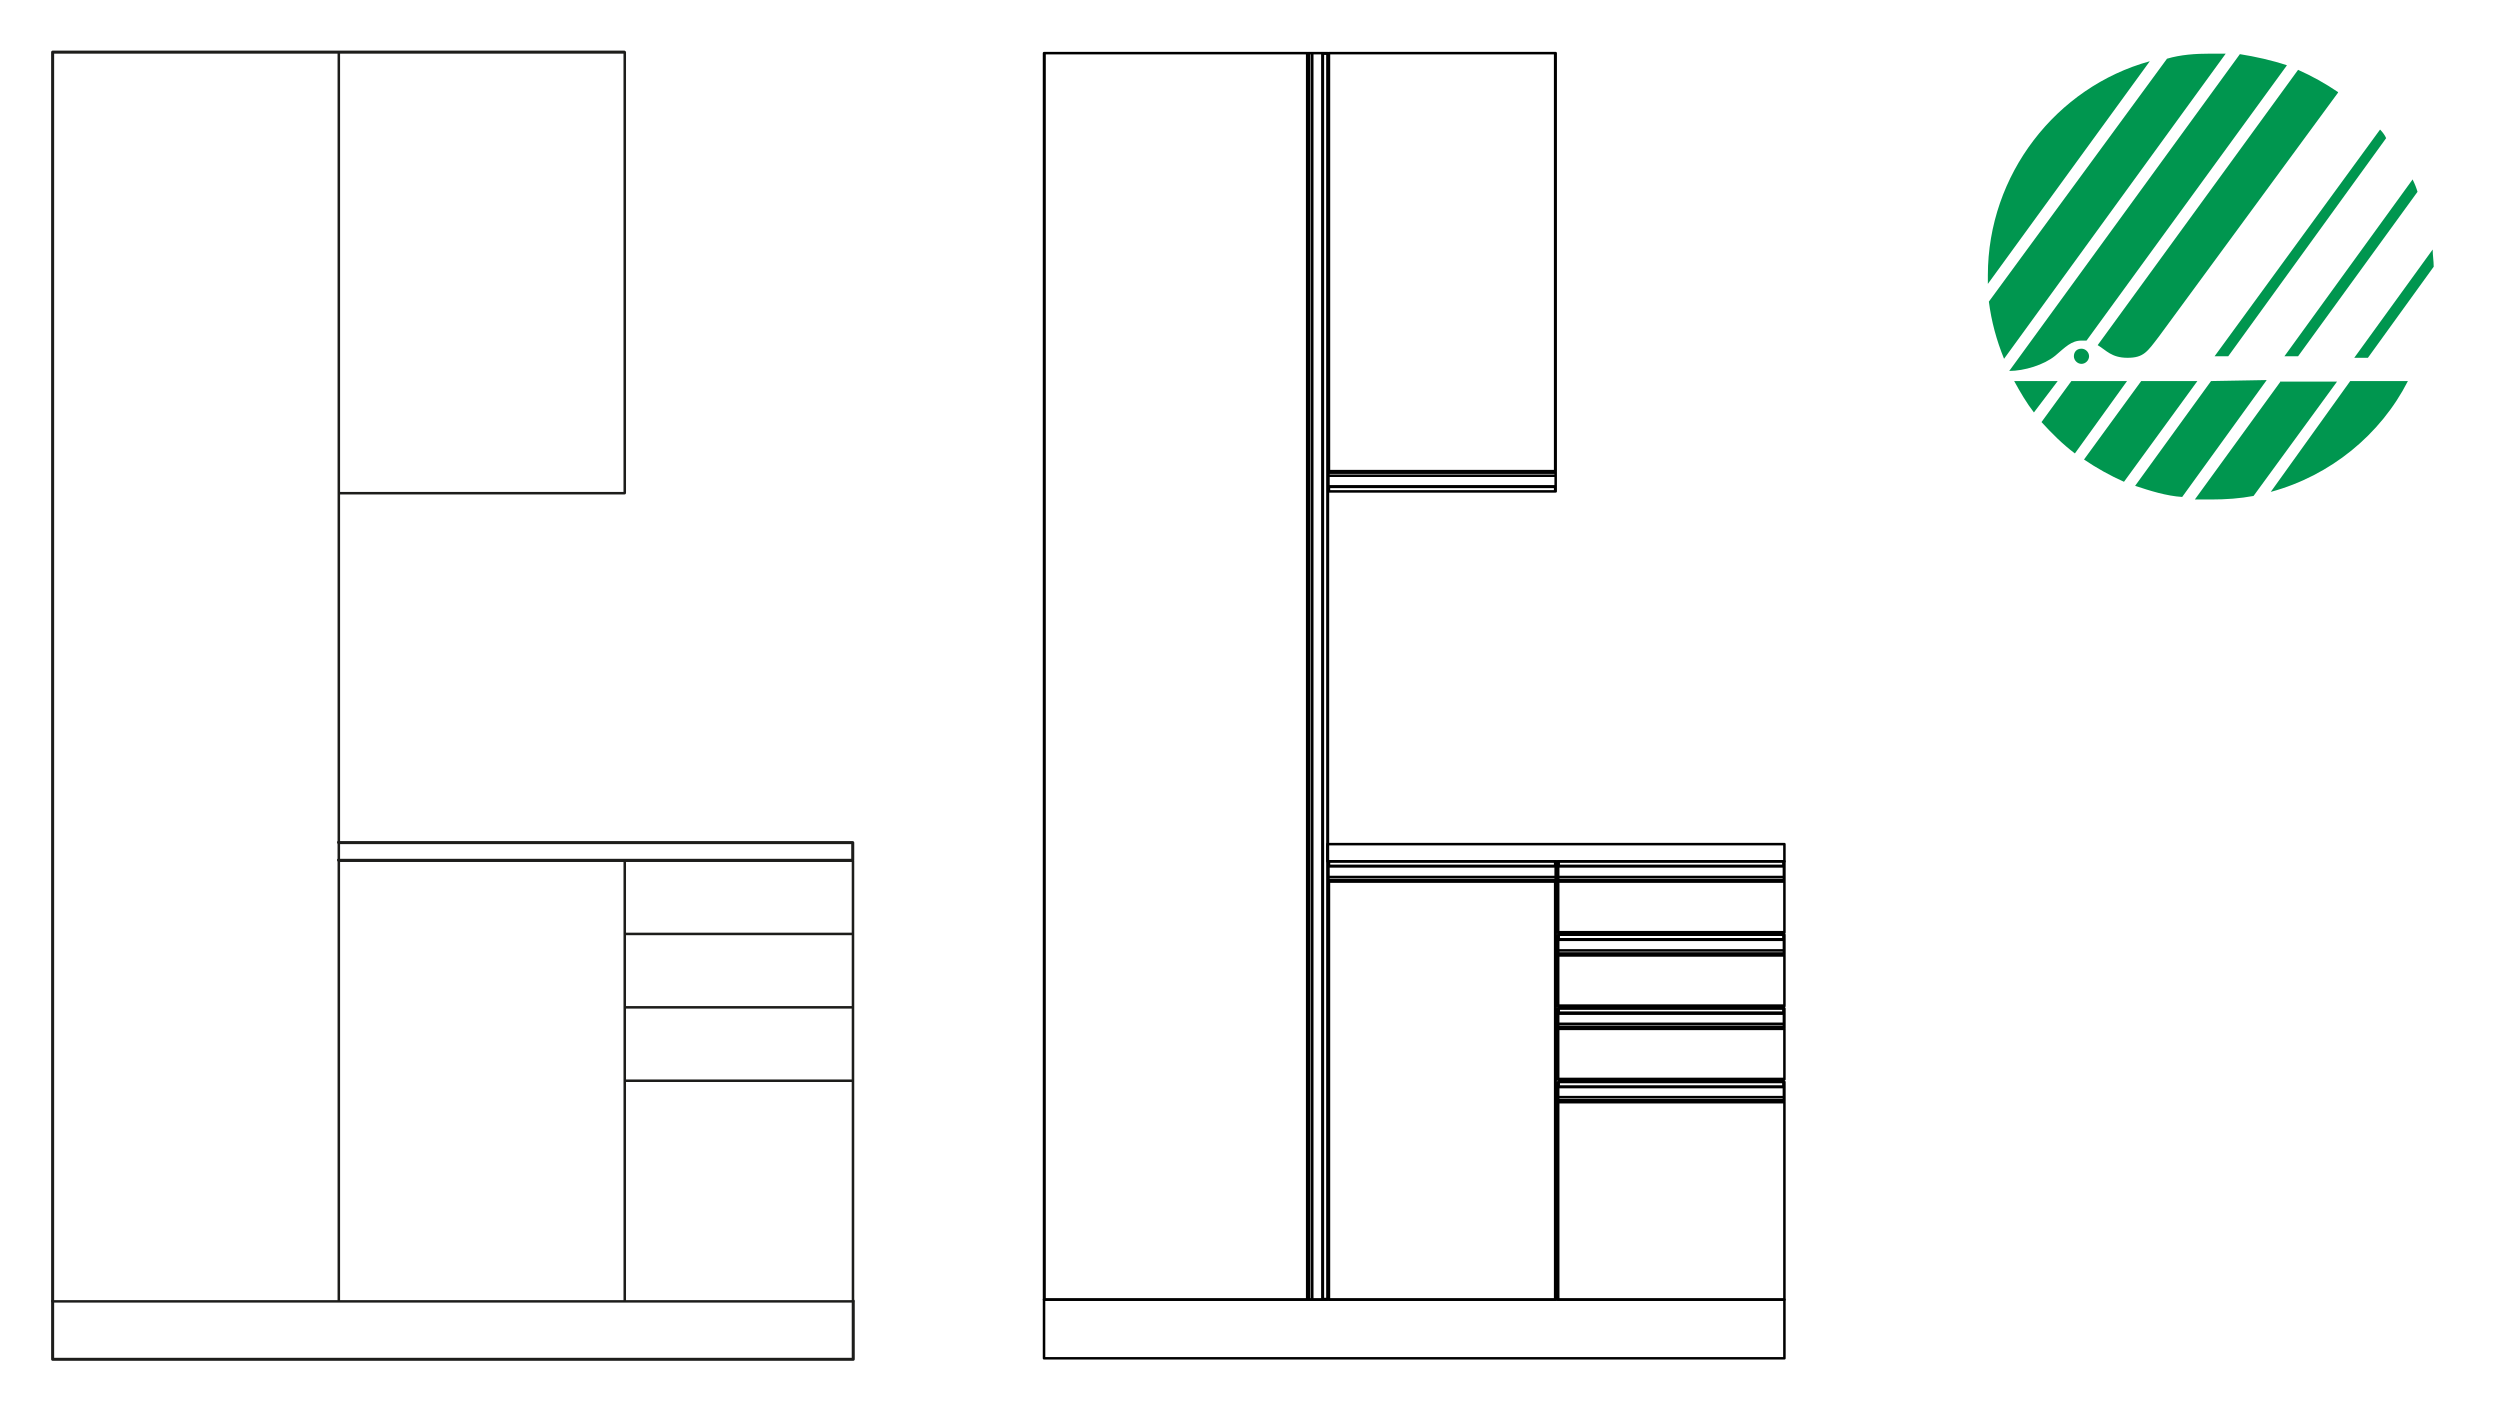 <?xml version="1.0" encoding="UTF-8"?>
<svg id="Lager_1" xmlns="http://www.w3.org/2000/svg" baseProfile="tiny" version="1.2" viewBox="0 0 494 277">
  <!-- Generator: Adobe Illustrator 29.2.1, SVG Export Plug-In . SVG Version: 2.1.0 Build 116)  -->
  <path d="M168.5,257.4H10.4c-.1,0-.3-.1-.3-.3V10.3c0-.1.1-.3.3-.3h113c0,0,.3.1.3.3v87.1c0,0,0,.3-.3.3h-56.2v72.1h101.3c.1,0,.3.1.3.3v87.1c0,.1-.1.3-.3.3h0ZM123.7,256.9h44.6v-43.1h-44.6s0,43.1,0,43.1ZM67.2,256.9h56v-86.6h-56v86.6ZM10.7,256.9h56V10.6H10.7v246.3ZM123.7,213.3h44.6v-14h-44.6s0,14,0,14ZM123.7,198.8h44.6v-14h-44.6s0,14,0,14ZM123.7,184.3h44.6v-14h-44.6s0,14,0,14ZM67.2,97.2h56V10.6h-56v86.6Z" fill="#1d1d1b"/>
  <path d="M168.5,268.9H10.4c-.1,0-.3-.1-.3-.3v-11.5c0-.1.1-.3.3-.3s.3.1.3.3v11.2h157.6v-11.2c0-.1.1-.3.3-.3s.3.1.3.3v11.5c0,.1-.1.3-.3.3h-.1ZM168.5,170.3h-101.6c0,0-.3-.1-.3-.3s0-.3.3-.3h101.3v-2.9h-101.3c0,0-.3-.1-.3-.3s0-.3.3-.3h101.6c.1,0,.3.1.3.3v3.4c0,.1-.1.3-.3.3h0Z" fill="#1d1d1b"/>
  <path d="M206.3,256.8v11.6M206.3,268.4h146.3M352.6,268.4v-11.6M352.6,256.8h-146.3M352.6,170.2v-3.4M352.6,166.8h-90.3M262.3,166.8v3.4M262.3,170.2h90.3" fill="none" stroke="#000" stroke-linecap="round" stroke-linejoin="round" stroke-width=".5"/>
  <path d="M352.5,202.3v-2M307.9,200.3v2M307.9,200.2h0M308,200.2h0M307.9,214.8v2M352.5,216.8v-2M307.9,214.8h0M308,214.7h0M352.5,173.3v-2.1M307.9,171.2v2.1M307.9,171.2h0M308,171.1h0M352.5,187.8v-2.1M307.9,185.7v2.1M307.9,185.7h0M308,185.7h0M307.4,96.1v-2.1M262.5,94v2.1M307.4,96.1h0M307.3,96.2h0M307.4,173.3v-2.1M262.5,171.2v2.1M262.5,171.2h0M262.6,171.1h0M259.3,256.8h2M261.3,10.5h-2M261.3,10.5h0M261.4,10.6h0M352.6,200.2v2.1M307.9,202.3v-2.1M307.9,202.3h44.6M352.6,202.3h0v.2h0v.2h0v.2M352.6,202.3h-.1M352.5,202.9h0v-.2h0v-.2h0v-.2M307.9,202.9h0v-.2h0v-.2h0v-.2M307.9,202.3h0M307.9,202.3h0v.2h0v.2h0v.2M307.9,203.1v-.2M307.9,202.9h0M352.6,202.9h-.1M352.6,202.9v.2M352.5,200.3h0M352.6,200.2h0c0,.1-.1.1-.1.1M307.9,200.3h0M307.9,200.3h0M352.5,203.1v-.2M307.9,202.9h44.6M307.9,202.9v.2M352.6,203.1h-.1M352.5,203.1h0M307.9,203.1h0M307.9,203.1h0M307.9,200.2v-.9M307.9,200.2h0M352.5,200.2h.1M352.6,200.2v-.9M352.6,199.3h0c0-.1-.1-.1-.1-.1M352.4,199.2h0M352.6,199.3h-.2M352.6,203.2h0M352.6,203.1h0M352.6,203.1h-.1M307.9,199.2h0M308,199.3h0M307.9,199.2h0M307.9,203.1h0M307.9,203.1h0M307.9,203.2h0M352.4,199.3h0M352.4,199.3h0M308,199.2h44.4M308,199.2h0M308,199.2h0M352.4,199.3h0M352.4,199.3v.8M308,199.3h0M308,200.1v-.8M352.4,200.1h0M352.5,200.2h0M352.4,200.1h0c0,.1.1.1.1.1M308,200.1h0M307.9,200.2h0M307.9,200.3h0M307.9,200.3h44.6M352.5,200.3h0c0-.1-.1-.1-.1-.1h0M308,200.1h0M308,200.1h44.4M352.4,200.1v-.8M308,199.3h44.4M308,199.3v.8M308,203.1h0M308,203.1h0M308,203.1h44.5M308,203.1h0M352.5,203.1h0M352.4,203.1h0M352.5,203.1h0M308,203.1h44.4M352.4,203.1h0M352.4,203.1h0M352.4,203.2h0M308,203.1h0M308,203.2h0M308,203.1h0M352.4,203.2h0M352.4,203.2h0M308,203.2h44.4M308,203.2h0M308,203.2h0M307.9,216.8v-2M352.6,214.8v2M307.9,217.4h0v-.2h0v-.2h0v-.2M307.9,216.8h0M352.6,216.8h0v.2h0v.2h0v.2M352.6,216.8h-.1M352.5,217.4h0v-.2h0v-.2h0v-.2M307.9,216.8h44.6M307.9,216.8h0v.2h0v.2h0v.2M307.9,217.6v-.2M307.9,217.4h0M352.6,217.4h-.1M352.6,217.4v.2M352.5,214.8h0M352.6,214.8h-.1M307.9,214.8h0M307.9,214.8h0M352.5,217.6v-.2M307.9,217.4h44.6M307.9,217.4v.2M352.6,217.6h-.1M352.5,217.6h0M307.9,217.6h0M307.9,217.6h0M352.5,214.8h.1M352.6,214.8v-1M307.9,214.8v-1M307.9,214.8h0M352.6,213.8h-.1M352.4,213.8h0M352.6,213.8h-.2M352.6,217.7h0M352.6,217.6h0M352.6,217.6h-.1M307.9,213.8h0M308,213.8h0M307.9,213.8h0M307.9,217.6h0M307.9,217.6h0M307.9,217.7h0M308,213.8h44.4M308,213.8h0M308,213.8h0M352.4,213.8h0M352.4,213.8h0M307.9,214.8h44.6M307.9,214.8h0M307.9,214.8h0M308,214.7h0M308,213.8h0M308,214.7v-.9M308,214.7h0M352.5,214.8h0c0-.1-.1-.1-.1-.1M352.5,214.8h0M352.4,214.7h.1M308,214.7h44.4M308,213.8h44.4M308,213.8v.9M352.4,213.8h0M352.4,214.7v-.9M352.4,214.7h0M352.4,213.8v.9M352.5,217.6h0M352.5,217.6h-.1M308,217.6h0M308,217.7h0M352.4,217.7h0c0-.1.1-.1.1-.1M308,217.6h44.5M308,217.6h0M308,217.7h44.4M352.4,217.7h0M352.4,217.7h0M352.4,217.7h0M308,217.7h0M308,217.7h0M308,217.7h0M352.4,217.7h0M352.4,217.7h0M308,217.7h44.4M308,217.7h0M308,217.7h0M352.6,171.2v2.1M307.9,173.3v-2.1M307.9,173.3h44.6M307.9,173.9h0v-.2h0v-.2h0v-.2M307.9,173.3h0M307.9,173.3h0v.2h0v.2h0v.2M352.6,173.3h0v.2h0v.2h0v.2M352.6,173.3h-.1M352.5,173.9h0v-.2h0v-.2h0v-.2M307.9,174.1v-.2M307.9,173.9h0M352.6,173.9h-.1M352.6,173.9v.2M352.5,171.2h0M352.6,171.2h-.1M307.9,171.2h0M307.9,171.2h0M352.5,174.1v-.2M307.9,173.9h44.6M307.9,173.9v.2M352.6,174.1h-.1M352.5,174.1h0M307.9,174.1h0M307.9,174.1h0M352.5,171.2h.1M352.6,171.2v-1M352.6,170.2h-.1M352.4,170.2h0M352.6,170.2h-.2M307.9,171.2v-1M307.9,171.2h0M352.6,174.2h0M352.6,174.1h0M352.6,174.1h-.1M307.9,170.2h0M308,170.2h0M307.9,170.2h0M307.9,174.1h0M307.9,174.1h0M307.9,174.2h0M352.4,170.2h0M352.4,170.2h0M308,170.2h44.4M308,170.2h0M308,170.2h0M307.9,171.2h0M307.9,171.2h0M308,170.2h44.4M308,170.2h0M308,171.1v-.9M308,171.1h0M308,170.2v.9M307.9,171.2h44.6M308,171.1h44.4M308,171.1h0M352.4,170.2h0M352.4,171.1v-.9M352.4,170.2v.9M352.4,171.1h0M352.5,171.2h-.1M352.5,171.2h0M352.4,171.1h0c0,.1.1.1.1.1M352.5,174.1h0M352.5,174.1h0M308,174.1h0M308,174.1h0M352.4,174.1h0M308,174.1h44.5M308,174.1h0M308,174.1h44.4M352.4,174.1h0M352.4,174.1h0M352.4,174.2h0M308,174.1h0M308,174.2h0M308,174.1h0M352.4,174.2h0M352.4,174.2h0M308,174.2h44.4M308,174.2h0M308,174.2h0M352.6,185.7v2.1M307.9,187.8v-2.1M307.9,188.4h0v-.2h0v-.2h0v-.2M307.9,187.8h0M352.6,187.8h0v.2h0v.2h0v.2M352.6,187.8h-.1M352.5,188.4h0v-.2h0v-.2h0v-.2M307.9,187.8h44.6M307.9,187.8h0v.2h0v.2h0v.2M307.9,188.6v-.2M307.9,188.4h0M352.6,188.4h-.1M352.6,188.4v.2M352.5,185.7h0M352.6,185.7h-.1M307.9,185.7h0M307.9,185.7h0M352.5,188.6v-.2M307.9,188.4h44.6M307.9,188.4v.2M352.6,188.6h-.1M352.5,188.6h0M307.9,188.6h0M307.9,188.6h0M307.9,185.7v-1M307.9,185.7h0M352.6,184.7h-.1M352.4,184.7h0M352.5,185.7h.1M352.6,185.7v-1M352.6,184.7h-.2M352.6,188.7h0M352.6,188.6h0M352.6,188.6h-.1M307.9,184.7h0M308,184.7h0M307.9,184.7h0M307.9,188.6h0M307.9,188.6h0M307.9,188.7h0M352.4,184.7h0M308,184.7h0M352.4,184.7h0M308,184.7h44.4M308,184.7h0M352.5,185.7h0M352.4,185.6h0c0,.1.1.1.1.1M352.4,184.7h0M352.4,185.6h0M352.4,184.7v.9M307.9,185.7h44.6M352.5,185.7h-.1M307.9,185.7h0M307.9,185.7h0M308,185.6h0M308,184.7h0M308,185.6v-.9M308,185.6h0M308,185.6h44.4M352.4,185.6v-.9M308,184.7h44.4M308,184.7v.9M308,188.6h0M308,188.6h0M308,188.6h44.5M308,188.6h0M352.5,188.6h0M352.4,188.6h0M352.5,188.6h0M352.4,188.6h0M352.4,188.6h0M352.4,188.7h0M308,188.6h44.4M308,188.6h0M308,188.7h0M308,188.6h0M352.4,188.7h0M352.4,188.7h0M308,188.7h44.4M308,188.7h0M308,188.7h0M307.8,203.3h44.8M307.8,203.2h44.8M352.6,203.2h0M307.8,203.2h0M307.8,188.7h0M307.8,188.8h44.8M352.6,188.7h0M307.8,188.7h44.8M352.6,174.2h0M307.8,174.2h0M307.8,174.2h44.8M307.8,174.2h44.8M307.8,184.3h0M352.6,184.2h-44.8M352.6,184.3h-44.8M352.6,184.3h0M352.6,198.7h-44.8M307.8,198.8h0M352.6,198.8h-44.8M352.6,198.8h0M307.8,213.3h0M352.6,213.3h0M352.6,213.2h-44.8M352.6,213.3h-44.8M352.6,174.2h0M352.6,174.2v10M352.6,184.2h0M352.6,174.2v10M352.6,213.2h0M352.6,203.3v9.9M352.6,203.3v9.9M352.6,203.3h0M352.6,198.7h0M352.6,188.8v9.9M352.6,188.8h0M352.6,188.8v9.9M307.8,213.2h0M307.9,213.2v-9.9M307.8,203.3h0M307.8,213.2v-9.9M307.9,184.2v-10M307.8,174.2h0M307.8,184.2v-10M307.8,184.2h0M307.8,188.8h0M307.8,198.7h0M307.9,198.7v-9.9M307.8,198.7v-9.9M352.6,203.3h-44.7M307.9,203.3v9.9M307.9,213.2h44.7M352.6,213.2v-9.9M307.9,174.2v10M307.9,184.2h44.7M352.6,174.2h-44.7M352.6,184.2v-10M307.9,188.8v9.9M307.9,198.7h44.7M352.6,198.7v-9.9M352.6,188.8h-44.7M307.4,93.1h-44.8M262.6,93.1h0M307.4,93.1h-44.8M307.4,93.1h0M262.6,174.2h44.8M307.4,174.2h0M262.6,174.2h44.8M262.6,174.2h0M262.6,10.5h0M262.6,10.5h44.8M307.4,10.5h0M262.6,10.5h44.8M262.6,256.8h0M307.4,256.8h0M307.4,256.8h-44.8M307.4,256.8h-44.8M262.6,93.1V10.5M262.6,93.1V10.5M262.6,10.5h0M262.6,93.1h0M307.4,174.2h0M307.4,174.2v82.6M307.3,174.2v82.6M307.4,256.8h0M307.4,10.5v82.6M307.4,10.5h0M307.3,10.5v82.6M307.4,93.1h0M262.6,174.2h0M262.6,256.8h0M262.6,256.8v-82.6M262.6,256.8v-82.6M262.6,10.5v82.6M307.3,93.1V10.5M307.3,10.5h-44.7M262.6,93.1h44.7M307.3,174.2h-44.7M262.6,174.2v82.6M262.6,256.8h44.7M307.3,256.8v-82.6M307.4,94v2.1M262.5,96.1v-2.1M307.4,93.4h0v.2h0v.2h0v.2M307.4,94h0M262.5,94h0v-.2h0v-.2h0v-.2M262.5,94h0M262.5,93.4h0v.2h0v.2h0v.2M307.4,94h-44.9M307.4,94h0v-.2h0v-.2h0v-.2M307.4,93.2v.2M307.4,93.4h0M262.5,93.4h0M262.5,93.4v-.2M307.4,96.1h0M307.4,96.1h0M262.5,96.1h0M262.5,96.1h0M262.5,93.2v.2M307.4,93.4h-44.9M307.4,93.4v-.2M262.5,93.2h0M262.6,93.2h0M307.4,93.2h0M307.4,93.2h0M307.4,96.1v1M307.4,96.1h0M307.4,97.1h0M307.3,97.1h0M307.4,97.1h0M307.4,93.2h0M307.4,93.2h0M307.4,93.1h0M307.4,93.1h0M262.5,97.1h0M262.6,97.1h0M262.5,96.1h0M262.5,96.1v1M262.5,97.1h0M262.5,93.1h0M262.5,93.2h0M262.5,93.2h0M262.5,93.1h0M307.3,97.1h0M307.4,96.1h0M307.4,96.1h0M307.3,97.1h0M307.3,96.2v.9M307.3,96.2h0M307.3,93.2h0M307.3,93.2h0M262.6,97.1h0M262.6,97.1h0M307.3,97.1h-44.7M307.3,97.1h0M307.3,93.2h0M307.3,93.1h0M307.3,97.1h-44.7M307.3,97.1v-.9M307.4,96.1h-44.9M307.3,96.2h-44.7M307.3,96.2h0M262.5,96.1h0M262.5,96.1h0M262.6,96.2h0M262.6,97.1h0M262.6,96.2v.9M262.6,96.2h0M262.6,97.1v-.9M262.6,93.2h0M262.6,93.2h0M262.6,93.2h0M307.3,93.2h-44.7M307.3,93.2h0M262.6,93.2h0M262.6,93.2h0M262.6,93.1h0M307.3,93.2h-44.7M307.3,93.2h0M262.6,93.1h0M262.6,93.1h0M307.3,93.1h-44.7M307.3,93.1h0M307.3,93.1h0M307.4,171.2v2.1M262.5,173.3v-2.1M262.5,173.9h0v-.2h0v-.2h0v-.2M262.5,173.3h0M262.5,173.3h44.9M262.5,173.3h0v.2h0v.2h0v.2M307.4,173.3h0v.2h0v.2h0v.2M307.4,173.3h0M307.4,173.9h0v-.2h0v-.2h0v-.2M262.5,174.1v-.2M262.5,173.9h0M307.4,173.9h0M307.4,173.9v.2M262.5,171.2h0M262.5,171.2h0M307.4,171.2h0M307.4,171.2h0M307.4,174.1v-.2M262.5,173.9h44.9M262.5,173.9v.2M307.4,174.1h0M307.3,174.1h0M262.5,174.1h0M262.5,174.1h0M307.4,171.2h0M307.4,171.2v-1M307.4,170.2h0M307.3,170.2h0M307.4,170.2h0M262.5,171.2v-1M262.5,171.2h0M307.4,174.2h0M307.4,174.1h0M307.4,174.1h0M307.4,174.2h0M262.5,170.2h0M262.6,170.2h0M262.5,170.2h0M262.6,174.1h0M262.5,174.1h0M262.5,174.2h0M262.6,174.2h0M262.6,170.2h44.7M262.6,170.2h0M262.6,170.2h0M307.3,170.2h0M307.3,170.2h0M262.6,170.2h44.7M307.3,170.2h0M307.3,171.1v-.9M307.3,170.2v.9M262.6,171.2h0M262.5,171.2h0M307.3,171.1h0M307.4,171.2h0M307.3,171.1h0M262.6,170.2h0M262.6,171.1v-.9M262.6,171.1h0M262.6,170.2v.9M262.5,171.2h44.9M307.4,171.2h0M262.6,171.1h44.7M262.6,171.1h0M262.6,174.1h0M262.6,174.1h0M262.6,174.1h44.7M262.6,174.1h0M307.4,174.1h0M307.3,174.1h0M307.4,174.1h0M307.3,174.1h0M307.3,174.1h0M307.3,174.2h0M262.6,174.1h44.7M307.3,174.2h0M307.3,174.2h0M262.6,174.2h44.7M262.6,174.2h0M262.6,174.1h0M262.6,174.2h0M262.6,174.2h0M262.6,174.1h0M352.6,217.7h0M307.8,217.7h44.8M307.8,217.8h44.8M307.8,217.7h0M307.8,256.8h0M352.6,256.8h0M352.6,256.8h-44.8M352.6,256.8h-44.8M352.6,217.8h0M352.6,217.8v39M352.6,256.8h0M352.6,217.8v39M307.8,256.8h0M307.8,217.8h0M307.9,256.8v-39M307.8,256.8v-39M307.9,217.8v39M352.6,217.8h-44.7M307.9,256.8h44.7M352.6,256.8v-39M258.3,256.8V10.5M206.4,256.8h51.9M258.3,10.5h-51.9M206.4,10.5v246.3M206.3,256.8h.1M206.3,256.8V10.5M206.4,256.8V10.5M206.3,10.5h.1M258.4,10.5h0M206.3,10.5h52.1M206.3,10.5h52.1M206.3,10.5h0M206.3,256.8h0M258.4,256.8h-52.1M258.4,256.8h-52.1M258.4,256.8h0M258.4,10.5h0M258.4,10.5v246.3M258.3,10.5v246.3M258.4,256.8h0M261.3,256.8h-2M259.3,10.5h2M259.3,256.8h-.6M259.3,256.8h0M258.7,10.5h.6M259.3,10.5h0M258.7,256.8h.6M259.3,10.5v246.3M259.3,10.5h-.6M258.7,256.8h0M258.7,256.8h-.2M258.5,10.5h.2M258.7,10.5h0M261.3,256.8h0M261.3,256.8h0M261.3,10.5h0M261.3,10.5h0M258.5,256.8h.2M258.7,10.5v246.3M258.7,10.5h-.2M258.5,256.8h0M258.5,256.7h0M258.5,10.5h0M258.5,10.5h0M262.3,256.8h0M262.4,256.7h0M258.4,256.8h0M258.5,256.8h0M258.5,256.8h0M261.3,256.8h0M261.3,256.8h1M262.3,256.8h0M258.5,10.6h0M258.5,10.5h0M258.4,10.5h0M261.3,10.5h1M261.3,10.5h0M262.4,10.5h0M262.3,10.6h0M262.4,10.5h0M258.5,256.7h0M258.5,256.7h0M258.4,256.7h0M258.4,256.7h0M261.3,256.8h0M261.4,256.7h0M262.3,256.7h0M262.3,256.7h0M261.4,256.7h0M262.3,256.7h-.9M258.4,256.7h0M258.5,10.6v246.1M258.5,10.6h0M258.4,10.6h0M258.5,10.6h0M258.4,256.7h0M258.4,10.6v246.1M258.4,256.7h0M258.4,256.7h0M258.4,10.6v246.1M258.4,10.6h0M258.4,10.6h0M258.4,10.6h0M258.4,10.6h0M258.4,10.6h0M262.4,10.6h0M262.3,256.7h0M262.4,10.6v246.1M262.4,10.6h0M261.4,10.6h0M261.3,10.5h0M261.3,10.5v246.3M261.3,256.8h0M261.4,10.6h0M262.3,10.6h0M261.4,10.6h.9M261.4,10.6h0M261.4,10.6v246.1M261.4,256.7h.9M262.3,10.6v246.1M262.3,10.6h-.9M308,200.2h0M308,214.7h0M308,171.1h0M308,185.6h0M307.3,96.2h0M262.6,171.1h0M261.4,10.6h0" fill="none" stroke="#000" stroke-linecap="round" stroke-linejoin="round" stroke-width=".5"/>
  <path d="M424.8,12.1l-32,44v-1.7c0-19.9,13.5-37.2,32-42.3M462,18.2c-2.5-1.7-5.2-3.2-7.9-4.4l-39.6,54.4c1.7,1,2.7,2.5,5.9,2.5s3.9-1.2,6.2-4.2l35.4-48.2h0ZM397,73.3c3,0,6.9-1.2,9.1-3,2-1.7,3.2-3,5.2-3h1l39.6-54.4c-3-1-6.2-1.7-9.3-2.2l-45.5,62.5h0M398,75.3c1.2,2.2,2.5,4.4,3.9,6.2l4.7-6.2h-8.6ZM450.7,75.3l-17,23.4h3.2c3,0,5.7-.2,8.4-.7l16.5-22.6h-11.1ZM439.8,10.6h-3c-3,0-5.9.2-8.6,1l-35.2,48c.5,3.9,1.5,7.6,3,11.3l43.8-60.3h0ZM464.4,75.3l-15.7,21.9c11.8-3.2,21.7-11.3,27.1-21.9,0,0-11.3,0-11.3,0ZM436.9,75.3l-15,20.7c3,1,6.2,2,9.3,2.2l16.7-23.1-11.1.2h0ZM423.1,75.3l-11.3,15.5c2.5,1.7,5.2,3.2,7.9,4.4l14.5-19.9h-11.1ZM409.3,75.3l-5.9,8.1c2,2.2,4.2,4.4,6.6,6.2l10.3-14.3h-11.1ZM411.3,68.9c-1,0-1.5.7-1.5,1.5s.7,1.5,1.5,1.5,1.5-.7,1.5-1.5-.7-1.5-1.5-1.5M480.9,52.7c0-1.2-.2-2.2-.2-3.4l-15.5,21.4h2.7l13-18h0ZM476.7,35.5l-25.3,34.9h2.7l23.6-32.5c-.2-.7-.5-1.5-1-2.5M470.3,25.6l-32.7,44.8h2.7l31.2-43.1c-.2-.5-.7-1.2-1.2-1.7" fill="#00964f"/>
</svg>